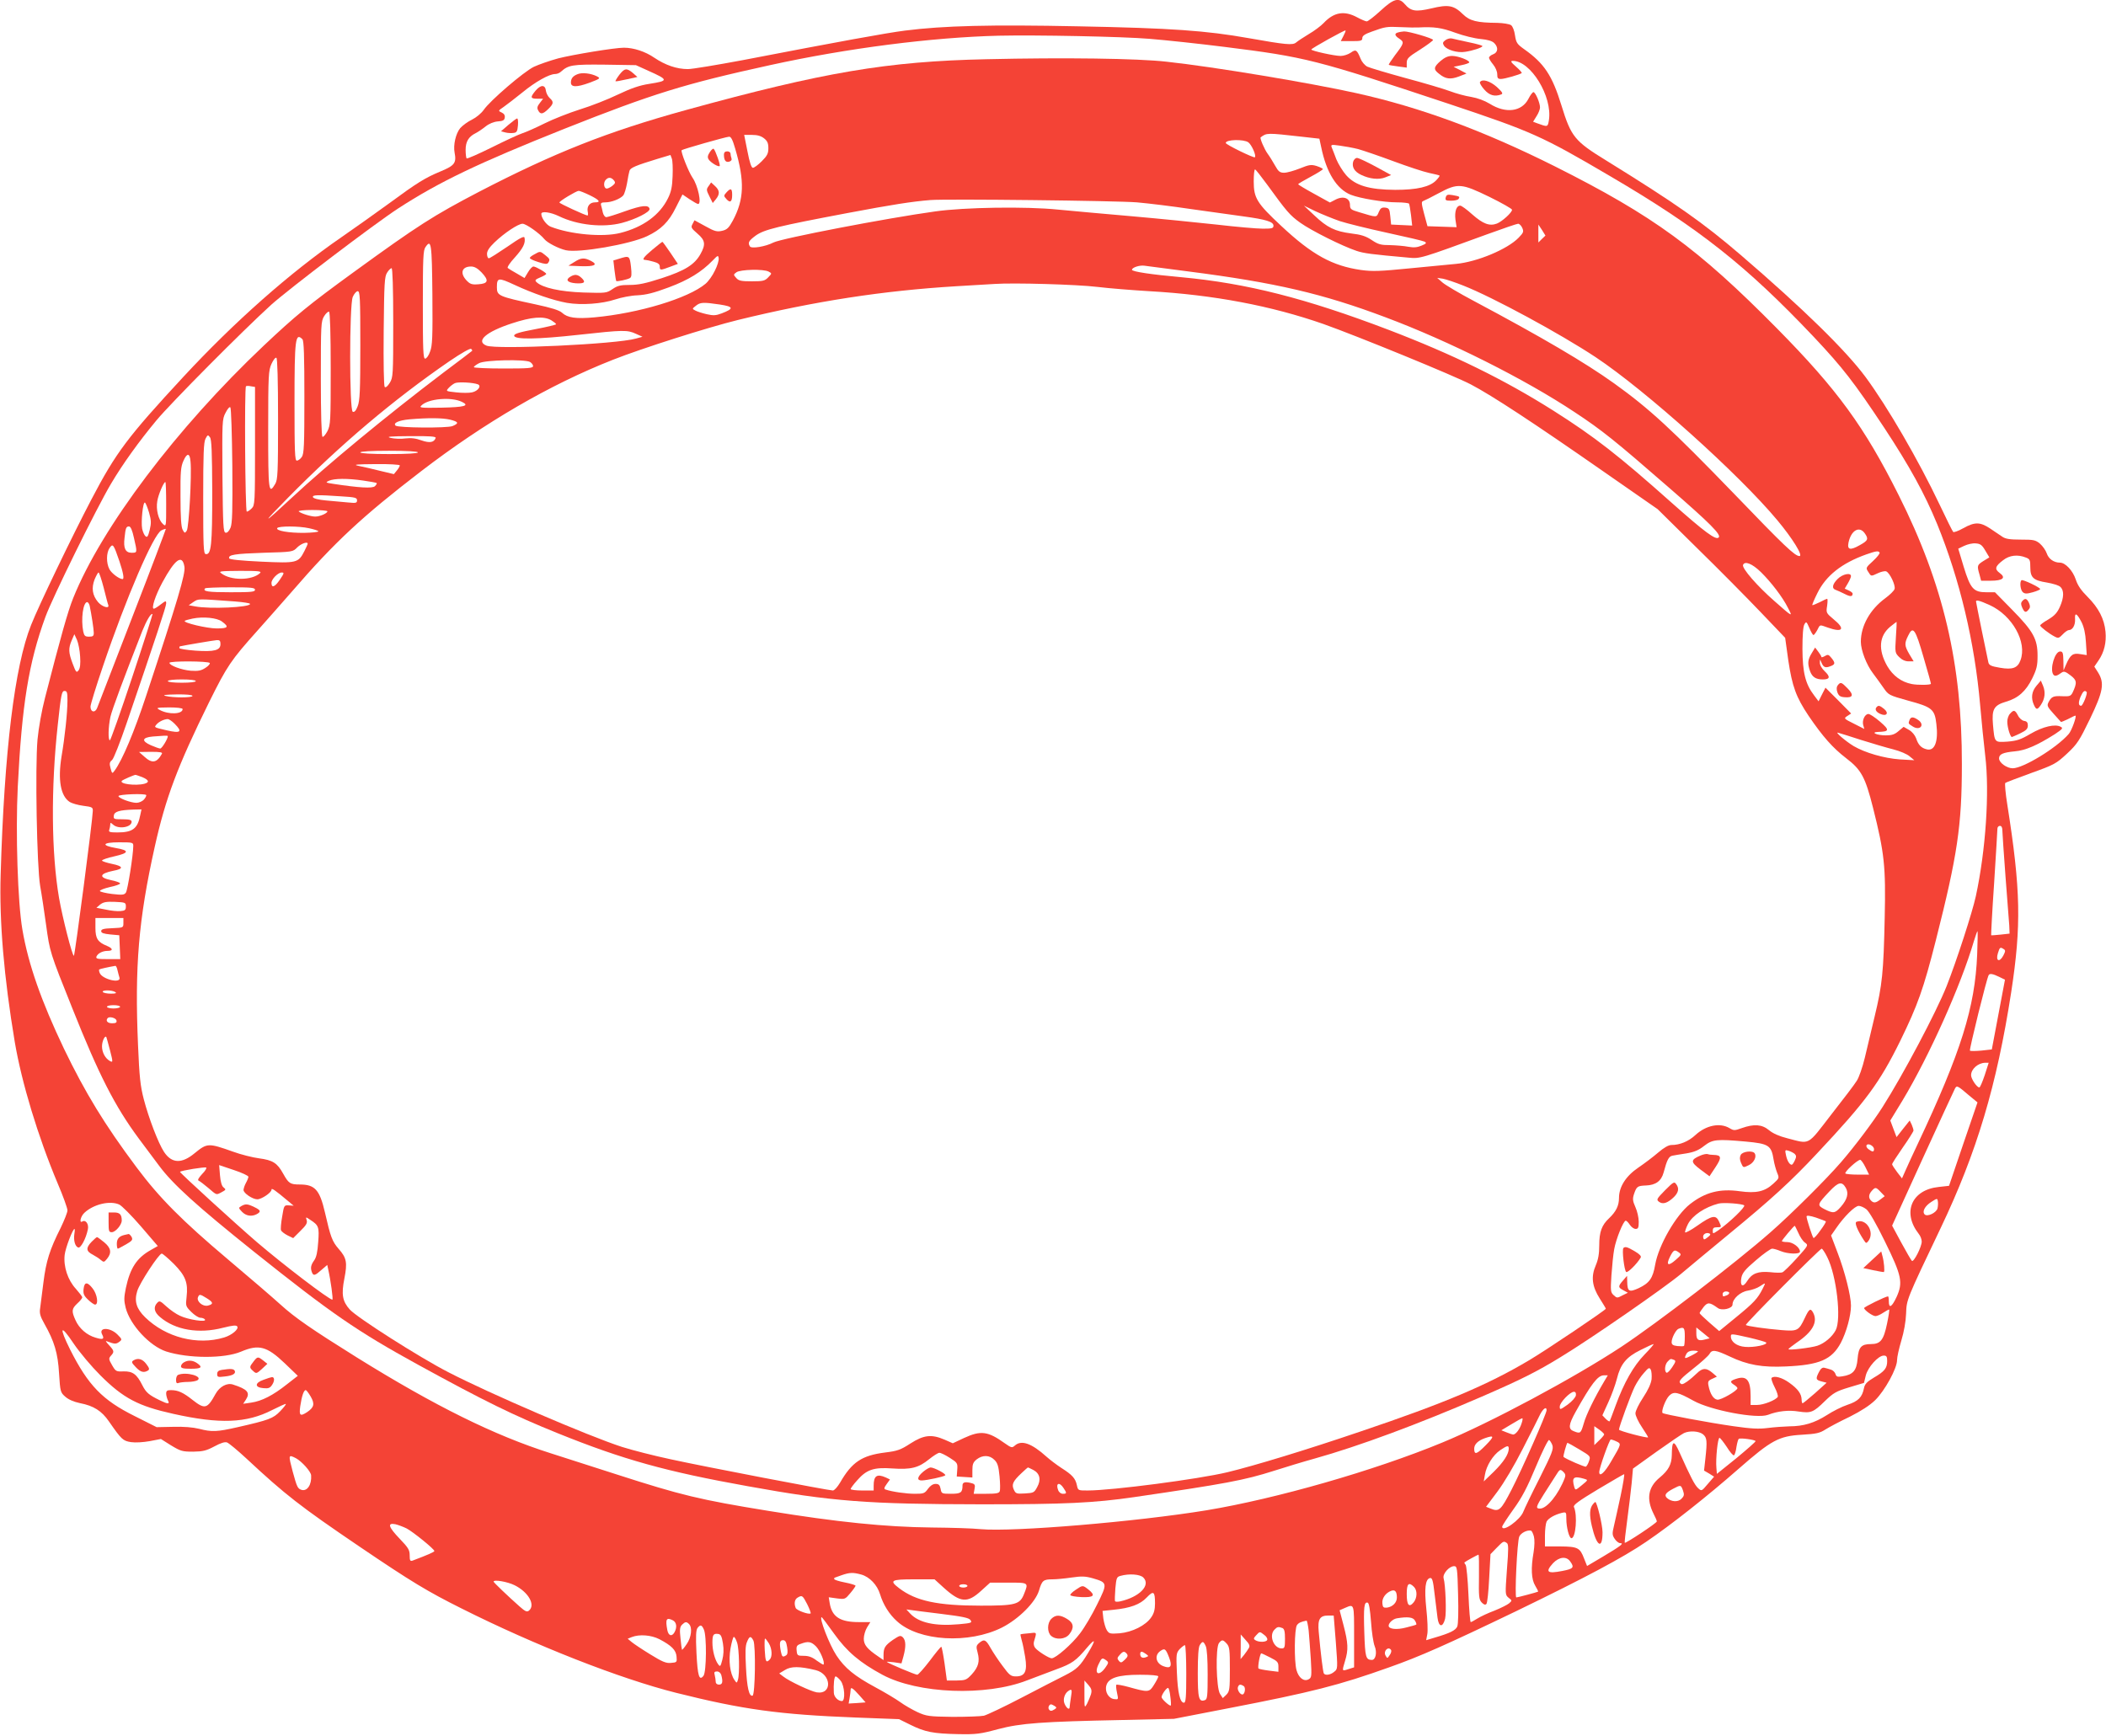 <?xml version="1.0" standalone="no"?>
<!DOCTYPE svg PUBLIC "-//W3C//DTD SVG 20010904//EN"
 "http://www.w3.org/TR/2001/REC-SVG-20010904/DTD/svg10.dtd">
<svg version="1.0" xmlns="http://www.w3.org/2000/svg"
 width="1280pt" height="1055pt" viewBox="0 0 1280 1055"
 preserveAspectRatio="xMidYMid meet">
<g transform="translate(0,1055) scale(0.1,-0.1)"
fill="#f44336" stroke="none">
<path d="M8391 10485 c-39 -36 -77 -65 -84 -65 -7 0 -33 11 -59 25 -78 42
-141 31 -203 -35 -16 -17 -57 -48 -90 -67 -33 -20 -68 -43 -77 -51 -21 -18
-62 -14 -288 26 -259 46 -469 61 -1035 72 -533 11 -820 4 -1055 -26 -111 -14
-402 -67 -988 -180 -156 -29 -304 -54 -331 -54 -68 0 -137 24 -204 69 -55 38
-126 61 -185 61 -56 0 -310 -42 -400 -65 -51 -14 -117 -37 -147 -51 -62 -30
-268 -207 -305 -262 -15 -21 -45 -46 -71 -59 -25 -12 -57 -35 -72 -52 -27 -33
-43 -102 -34 -149 12 -62 0 -78 -81 -112 -99 -41 -144 -69 -321 -199 -80 -58
-209 -150 -286 -203 -315 -217 -651 -515 -959 -847 -340 -367 -411 -461 -560
-746 -115 -219 -321 -647 -367 -764 -100 -250 -163 -767 -185 -1516 -9 -286
20 -625 86 -1020 42 -247 141 -574 260 -857 33 -77 60 -152 60 -165 0 -13 -19
-60 -41 -106 -67 -133 -89 -203 -105 -332 -8 -66 -17 -137 -20 -157 -5 -30 0
-49 26 -95 60 -106 82 -178 89 -302 7 -110 8 -115 38 -141 19 -17 51 -31 89
-39 83 -16 132 -47 176 -111 77 -111 85 -118 134 -126 27 -4 75 -1 114 6 l68
13 62 -39 c58 -35 68 -38 134 -38 60 1 80 6 129 32 39 21 64 29 77 24 11 -4
64 -48 118 -98 236 -220 326 -290 684 -533 320 -217 417 -275 623 -378 448
-225 963 -427 1305 -513 407 -102 628 -132 1090 -150 l264 -10 71 -35 c87 -43
137 -53 290 -56 107 -2 133 1 240 30 140 37 268 46 760 56 l310 7 335 65 c502
97 668 139 973 248 187 66 347 137 773 342 421 204 650 326 789 421 156 106
373 278 560 442 202 177 247 201 388 209 86 5 108 10 142 32 22 14 88 49 147
77 71 36 122 69 155 101 59 58 133 193 133 243 0 19 12 72 26 119 16 53 27
114 29 164 3 86 1 82 210 520 220 461 341 867 429 1435 62 405 58 621 -24
1140 -11 68 -16 127 -12 131 4 3 74 30 157 60 142 51 152 57 218 118 62 58 75
78 139 210 81 168 90 218 50 283 l-23 36 26 38 c34 50 48 108 42 174 -7 77
-42 145 -108 211 -40 40 -61 70 -73 107 -18 54 -63 102 -96 102 -37 0 -69 23
-80 56 -6 18 -25 45 -41 59 -28 23 -39 25 -117 25 -66 0 -93 4 -113 18 -14 9
-48 32 -74 50 -61 40 -93 40 -163 1 -30 -17 -58 -27 -61 -22 -4 4 -41 78 -81
163 -130 274 -319 599 -452 779 -121 163 -381 417 -758 741 -231 198 -392 311
-817 574 -194 119 -214 145 -273 336 -56 182 -105 255 -225 340 -45 32 -50 40
-57 85 -4 29 -14 55 -24 62 -10 7 -47 13 -83 14 -125 1 -168 12 -209 52 -56
55 -89 61 -192 36 -96 -22 -124 -18 -162 26 -36 42 -67 34 -147 -40z m229
-102 c95 5 141 -1 225 -32 49 -18 118 -35 154 -38 43 -4 70 -12 83 -25 26 -26
23 -57 -7 -68 -14 -5 -25 -15 -25 -21 0 -6 11 -24 25 -41 14 -17 25 -42 25
-59 0 -24 4 -29 23 -29 21 0 116 27 126 36 2 2 -13 20 -35 39 -30 26 -35 34
-21 35 110 2 244 -217 221 -361 -7 -42 -7 -42 -72 -18 l-24 9 21 34 c12 18 21
42 21 53 0 28 -28 93 -40 93 -5 0 -19 -18 -30 -40 -40 -79 -138 -92 -235 -31
-33 20 -74 35 -114 42 -34 5 -92 21 -129 35 -37 14 -159 50 -271 80 -113 31
-217 62 -231 69 -15 8 -33 29 -40 47 -23 56 -29 60 -60 38 -16 -11 -43 -20
-62 -20 -38 0 -178 31 -178 39 0 7 204 120 208 116 2 -2 -4 -17 -13 -34 l-16
-31 66 0 c57 0 65 2 65 19 0 13 15 24 58 39 83 30 89 31 177 27 44 -2 91 -3
105 -2z m-1633 -69 c99 -8 304 -30 455 -49 495 -62 551 -76 1363 -346 506
-169 565 -195 980 -439 541 -317 828 -544 1239 -978 177 -188 245 -276 428
-552 154 -234 245 -399 322 -586 137 -336 228 -718 261 -1099 8 -93 22 -233
31 -309 27 -221 3 -575 -57 -853 -21 -98 -118 -396 -178 -548 -64 -160 -263
-536 -389 -734 -57 -90 -169 -239 -253 -336 -89 -103 -304 -317 -430 -427
-212 -186 -687 -550 -904 -694 -288 -190 -800 -464 -1090 -583 -414 -171
-1009 -341 -1430 -411 -427 -70 -1177 -133 -1375 -115 -47 5 -179 9 -295 10
-284 3 -577 33 -994 101 -419 68 -530 95 -921 221 -146 47 -326 105 -402 129
-344 109 -705 288 -1178 582 -277 173 -377 242 -465 322 -44 40 -189 165 -321
276 -277 234 -414 371 -553 557 -196 262 -313 455 -442 722 -137 287 -217 513
-253 725 -28 162 -42 584 -28 868 25 497 66 753 168 1032 43 118 312 664 399
810 71 120 169 256 276 385 89 107 524 545 698 703 111 99 624 489 771 585
250 162 486 275 1010 484 539 214 730 273 1250 387 469 103 984 169 1390 179
228 5 750 -5 917 -19z m-3047 -194 c125 -56 125 -61 5 -80 -58 -9 -108 -26
-190 -65 -60 -29 -164 -70 -230 -90 -66 -21 -163 -59 -215 -85 -52 -26 -113
-53 -135 -60 -22 -7 -106 -46 -186 -86 -81 -40 -149 -70 -153 -67 -3 4 -6 27
-6 52 0 50 18 80 60 101 14 7 41 25 61 41 21 17 50 29 75 31 31 2 40 7 42 24
2 13 -5 24 -19 30 -22 10 -22 11 12 34 19 13 70 53 114 88 79 65 163 112 199
112 11 0 27 6 35 14 46 41 68 45 265 43 l191 -3 75 -34z m8126 -2916 l25 -42
-36 -22 c-38 -24 -40 -28 -24 -82 l10 -38 58 0 c74 0 95 18 55 47 -33 24 -28
41 21 78 38 30 88 36 138 16 24 -9 27 -15 27 -59 0 -63 18 -80 101 -93 35 -6
72 -17 81 -26 24 -21 23 -64 -2 -121 -16 -36 -32 -54 -70 -77 -28 -16 -50 -32
-50 -37 0 -8 54 -50 89 -68 21 -11 26 -9 48 14 13 14 30 26 37 26 23 0 40 30
38 67 -3 43 11 36 40 -20 14 -29 23 -67 26 -121 l5 -78 -40 6 c-44 8 -60 -4
-86 -64 l-15 -35 -1 58 c-1 49 -4 57 -20 57 -32 0 -63 -105 -42 -139 9 -14 22
-11 52 11 13 9 23 6 53 -17 40 -30 41 -45 13 -105 -11 -21 -18 -24 -62 -22
-55 3 -66 -2 -84 -36 -11 -21 -8 -28 30 -70 23 -26 43 -48 45 -50 1 -2 20 6
43 17 22 12 42 21 45 21 10 0 -23 -93 -41 -112 -74 -85 -276 -208 -340 -208
-36 0 -83 34 -83 60 0 26 24 36 96 43 63 5 135 36 241 103 48 32 54 38 38 46
-33 19 -107 2 -183 -42 -61 -36 -83 -43 -141 -48 -80 -5 -78 -7 -88 104 -8 94
6 117 80 139 73 21 120 63 159 142 27 56 32 77 32 137 0 101 -25 148 -154 279
l-105 107 -52 0 c-78 0 -97 21 -138 155 l-33 110 36 17 c21 10 52 17 70 15 28
-2 38 -9 58 -43z m27 -332 c138 -63 229 -226 187 -336 -17 -47 -49 -58 -124
-45 -54 9 -67 15 -71 33 -9 39 -75 364 -75 370 0 11 21 6 83 -22z m589 -528
c8 -7 -23 -84 -33 -84 -17 0 -18 19 -4 54 15 34 25 43 37 30z m-512 -841 c0
-16 9 -140 19 -278 11 -137 21 -272 23 -300 l2 -50 -54 -6 c-30 -3 -56 -5 -58
-4 -1 1 6 144 18 316 11 173 20 322 20 332 0 9 7 17 15 17 10 0 15 -10 15 -27z
m-153 -755 c-13 -321 -98 -593 -362 -1153 -26 -55 -58 -124 -71 -154 l-24 -54
-30 39 c-16 21 -30 43 -30 47 0 5 29 50 65 102 36 51 65 98 65 103 0 6 -5 22
-11 36 l-12 25 -40 -50 -40 -51 -19 50 -19 51 75 123 c162 270 354 698 433
967 10 33 20 61 22 61 2 0 1 -64 -2 -142z m161 33 c12 -7 11 -14 -2 -39 -23
-44 -48 -34 -33 14 11 36 14 39 35 25z m-27 -169 l35 -17 -40 -212 -40 -212
-63 -7 c-35 -3 -67 -4 -70 0 -5 5 102 440 114 459 7 11 25 8 64 -11z m-88
-597 c-14 -41 -28 -75 -33 -75 -15 0 -50 52 -50 74 0 38 42 75 86 76 l21 0
-24 -75z m-96 -123 l52 -43 -87 -254 -86 -253 -63 -7 c-164 -17 -223 -154
-122 -284 11 -13 19 -34 19 -48 0 -32 -49 -128 -60 -117 -5 5 -34 55 -65 112
l-55 102 186 408 c102 224 191 415 196 425 11 21 16 18 85 -41z m-577 -327 c0
-19 -10 -18 -34 0 -10 7 -15 18 -11 24 9 15 45 -5 45 -24z m-52 -110 l22 -45
-68 0 c-38 0 -72 3 -76 7 -8 8 72 82 90 83 5 0 20 -20 32 -45z m-119 -126 c18
-33 9 -69 -30 -114 -36 -41 -46 -42 -100 -15 -46 24 -45 28 30 108 55 58 76
63 100 21z m212 -25 l24 -25 -25 -19 c-29 -23 -42 -24 -58 -8 -17 17 -15 38 5
60 21 23 25 23 54 -8z m345 -99 c-7 -27 -62 -53 -78 -37 -17 17 1 51 40 76 36
23 37 23 40 4 2 -11 1 -30 -2 -43z m-11051 23 c15 -7 74 -66 131 -132 l103
-120 -42 -24 c-86 -48 -126 -110 -152 -231 -12 -59 -12 -77 -1 -121 27 -104
146 -232 246 -265 135 -43 353 -44 455 -1 108 46 157 33 266 -71 l79 -76 -68
-53 c-82 -65 -151 -101 -216 -110 l-48 -7 17 26 c27 42 9 63 -79 91 -36 12
-81 -12 -106 -57 -50 -91 -65 -95 -139 -37 -58 46 -89 60 -132 60 -23 0 -29
-4 -29 -21 0 -11 5 -29 10 -40 14 -25 1 -25 -48 -1 -68 33 -84 47 -107 92 -34
68 -59 85 -114 84 -45 -2 -48 0 -70 38 -21 36 -21 41 -7 57 22 24 20 30 -11
64 -23 25 -24 29 -8 22 41 -15 50 -16 69 -2 19 14 19 16 -11 46 -45 44 -116
44 -92 -1 15 -28 5 -33 -40 -19 -53 15 -100 56 -122 106 -25 55 -24 69 11 102
17 15 30 32 30 37 0 5 -18 28 -39 52 -49 53 -76 135 -68 206 5 43 49 158 60
158 2 0 2 -13 -1 -30 -6 -39 4 -76 23 -83 15 -6 47 52 59 110 7 32 -13 61 -34
48 -20 -12 -10 32 13 53 55 52 156 76 212 50z m10619 -29 c16 -13 60 -88 112
-195 103 -209 111 -250 71 -338 -29 -62 -47 -72 -47 -26 0 17 -2 30 -5 30 -14
0 -145 -64 -145 -71 0 -12 51 -49 69 -49 9 0 30 9 46 20 17 11 33 20 37 20 3
0 -3 -39 -13 -87 -21 -100 -40 -123 -98 -123 -59 0 -75 -19 -81 -91 -6 -70
-27 -95 -92 -105 -30 -5 -37 -3 -42 14 -4 12 -17 24 -29 27 -12 4 -30 9 -39
11 -11 3 -22 -5 -32 -25 -22 -42 -20 -49 15 -58 l31 -8 -70 -63 c-39 -34 -73
-62 -76 -62 -3 0 -6 10 -6 23 -1 35 -23 65 -75 102 -44 32 -92 45 -108 29 -3
-4 5 -29 19 -56 14 -27 22 -53 19 -59 -13 -20 -86 -49 -125 -49 l-40 0 0 54
c0 97 -24 126 -87 105 -38 -12 -41 -19 -13 -37 11 -7 20 -16 20 -20 -1 -16
-100 -73 -122 -70 -24 3 -44 35 -54 85 -5 25 -2 31 23 42 l28 13 -28 24 c-37
31 -59 30 -94 -4 -15 -15 -42 -38 -59 -50 -27 -18 -34 -20 -43 -8 -9 11 6 28
78 85 50 39 95 80 101 91 15 28 37 25 122 -15 109 -52 199 -68 343 -61 203 9
278 41 333 143 34 65 62 165 62 227 0 59 -38 209 -82 323 l-39 103 32 46 c48
70 113 134 136 134 11 0 32 -9 47 -21z m-247 -73 c3 -2 -12 -27 -33 -55 -20
-29 -39 -49 -42 -46 -7 7 -42 115 -42 131 0 7 20 5 57 -7 31 -11 58 -21 60
-23z m-167 -70 c10 -24 28 -51 40 -59 22 -16 22 -16 -50 -96 -40 -44 -79 -82
-87 -85 -7 -3 -40 -3 -73 1 -74 7 -112 -7 -141 -54 -26 -42 -45 -31 -35 21 6
29 23 50 89 106 45 39 89 70 98 70 9 0 33 -7 52 -15 44 -18 117 -20 117 -3 0
25 -43 58 -77 58 -18 0 -33 3 -33 6 0 6 71 91 78 93 1 1 11 -19 22 -43z m176
-148 c56 -111 87 -376 51 -444 -21 -40 -67 -79 -111 -94 -40 -13 -176 -29
-176 -21 0 3 23 21 50 40 97 65 130 125 100 182 -16 29 -24 24 -50 -31 -37
-79 -45 -83 -142 -75 -97 8 -210 24 -217 31 -6 6 450 464 461 464 4 0 20 -23
34 -52z m-10050 -40 c72 -73 88 -115 78 -202 -6 -54 -6 -56 29 -91 19 -19 44
-35 55 -35 12 0 24 -5 28 -11 11 -18 -102 -1 -152 23 -23 10 -60 36 -83 57
-38 35 -42 36 -56 21 -24 -26 -18 -56 18 -86 93 -79 235 -103 382 -65 60 15
81 17 87 8 11 -16 -33 -53 -80 -67 -162 -49 -354 0 -480 123 -53 52 -67 97
-48 159 14 48 132 228 149 228 6 0 38 -28 73 -62z m9658 -150 c-31 -62 -55
-87 -160 -173 l-105 -86 -60 52 c-32 28 -59 54 -59 57 0 4 11 20 24 37 25 31
37 30 87 -6 24 -18 89 -3 89 21 0 35 47 78 94 85 24 4 56 15 72 26 37 24 37
25 18 -13z m-204 -27 c0 -5 -7 -12 -16 -15 -22 -9 -24 -8 -24 9 0 8 9 15 20
15 11 0 20 -4 20 -9z m-9254 -32 c41 -25 43 -36 8 -45 -31 -8 -70 25 -61 50 8
21 13 20 53 -5z m-646 -469 c140 -140 231 -187 443 -234 282 -63 445 -57 601
23 44 22 81 39 83 37 3 -2 -13 -22 -34 -44 -42 -44 -69 -54 -258 -97 -128 -29
-157 -30 -235 -10 -37 9 -93 14 -157 12 l-101 -2 -133 67 c-196 97 -283 187
-393 405 -69 139 -59 157 21 37 38 -56 109 -140 163 -194z m9630 237 c0 -30
-2 -56 -5 -58 -2 -3 -20 -3 -40 -1 -27 3 -35 9 -35 24 0 25 26 75 42 81 33 13
38 7 38 -46z m123 -19 c-41 -11 -53 -3 -53 37 l0 36 41 -33 40 -33 -28 -7z
m269 11 c51 -12 97 -25 102 -29 14 -14 -75 -32 -128 -27 -50 4 -86 31 -86 63
0 18 1 18 112 -7z m-636 -102 c-68 -70 -125 -170 -177 -312 -18 -49 -34 -92
-36 -94 -2 -3 -13 4 -24 15 l-20 21 36 79 c20 43 43 107 52 142 22 90 57 133
144 176 39 20 75 36 79 36 4 0 -20 -28 -54 -63z m324 18 c0 -2 -18 -14 -40
-25 -42 -22 -46 -20 -30 11 7 12 21 19 40 19 17 0 30 -2 30 -5z m1150 -58 c0
-44 -16 -63 -81 -101 -42 -25 -55 -39 -60 -64 -11 -55 -34 -79 -100 -101 -34
-11 -91 -40 -126 -63 -74 -47 -141 -68 -228 -68 -33 -1 -91 -5 -130 -10 -55
-7 -100 -5 -211 11 -147 21 -421 72 -429 80 -10 10 18 83 40 105 28 28 52 23
147 -30 106 -59 386 -112 454 -86 59 23 126 30 186 20 74 -11 89 -6 160 64 51
49 67 59 147 83 l90 27 11 45 c13 51 76 121 109 121 17 0 21 -6 21 -33z
m-1296 7 c13 -5 11 -12 -11 -45 -14 -21 -29 -36 -34 -33 -15 9 -10 51 7 68 18
18 17 18 38 10z m-136 -118 c-4 -28 -21 -65 -52 -112 -25 -38 -46 -80 -46 -95
0 -14 18 -53 40 -85 21 -32 38 -59 37 -61 -6 -6 -177 39 -177 47 0 17 73 216
96 262 13 26 38 64 56 83 27 32 33 34 41 20 5 -10 7 -36 5 -59z m-288 -13
c-60 -101 -110 -204 -124 -255 -18 -61 -20 -64 -60 -48 -36 13 -33 40 11 119
94 168 134 221 171 221 l24 0 -22 -37z m-7861 -93 c25 -44 20 -65 -23 -94 -42
-27 -49 -21 -41 37 9 60 21 97 33 97 5 0 18 -18 31 -40z m7689 8 c-2 -12 -23
-36 -50 -56 -46 -32 -48 -33 -48 -12 0 25 63 90 86 90 10 0 14 -8 12 -22z
m-178 -90 c0 -21 -150 -361 -213 -483 -65 -126 -76 -136 -127 -115 l-28 11 69
92 c41 55 103 159 155 262 48 93 95 187 105 208 19 36 39 49 39 25z m-152 -80
c-12 -38 -36 -68 -52 -68 -6 1 -24 7 -41 14 l-30 12 60 36 c33 20 63 37 67 37
4 1 2 -14 -4 -31z m502 -67 c0 -4 -13 -20 -30 -36 l-30 -29 0 58 0 57 30 -21
c17 -12 30 -25 30 -29z m600 1 c25 -20 27 -40 15 -149 l-8 -72 31 -18 30 -19
-38 -44 c-38 -45 -38 -45 -59 -26 -21 19 -46 68 -112 215 -36 81 -47 78 -48
-14 -1 -56 -20 -92 -73 -136 -71 -58 -83 -130 -38 -220 11 -21 20 -42 20 -47
0 -10 -190 -135 -195 -130 -2 2 5 64 15 138 10 74 22 175 27 224 l8 89 145
104 c80 57 154 107 165 112 34 16 91 12 115 -7z m-1320 -67 c-55 -56 -70 -60
-70 -21 0 27 23 49 65 64 58 20 59 12 5 -43z m1465 -10 c19 -31 39 -54 44 -51
5 3 12 26 15 51 4 24 10 46 14 49 11 7 102 -6 102 -14 0 -5 -53 -51 -117 -104
l-118 -95 -3 37 c-5 53 8 182 19 182 4 0 24 -25 44 -55z m-1060 11 c8 -25 -1
-48 -77 -200 -48 -94 -92 -186 -99 -204 -18 -50 -129 -129 -129 -92 0 6 31 53
68 105 53 73 84 133 137 260 38 91 74 164 80 162 5 -2 14 -16 20 -31z m390 22
c30 -14 30 -15 -32 -120 -40 -70 -73 -99 -73 -66 0 25 62 198 70 198 5 0 21
-5 35 -12z m-225 -49 c67 -40 68 -41 58 -70 -5 -16 -14 -31 -19 -34 -6 -4
-119 45 -136 59 -4 3 19 86 24 86 2 0 35 -18 73 -41z m-430 5 c0 -33 -32 -82
-91 -140 l-61 -59 7 40 c9 56 49 120 93 150 43 29 52 31 52 9z m-7371 -58 c35
-19 91 -81 92 -104 4 -57 -24 -99 -59 -88 -23 8 -27 16 -53 111 -27 103 -27
105 20 81z m7711 -121 c-38 -99 -108 -185 -150 -185 -28 0 -25 11 23 87 24 38
56 88 71 111 26 42 28 43 46 27 14 -13 17 -22 10 -40z m340 -107 c-16 -73 -34
-156 -41 -185 -11 -45 -10 -55 5 -77 9 -14 24 -26 33 -26 26 0 6 -16 -103 -81
l-98 -58 -18 45 c-25 66 -38 73 -145 74 l-93 0 0 66 c0 36 5 74 10 85 12 21
49 42 93 53 26 6 27 5 27 -36 0 -52 17 -118 31 -118 26 0 38 139 15 190 -5 12
30 37 146 107 84 50 156 92 159 92 4 1 -6 -59 -21 -131z m-221 103 c24 -7 24
-7 -15 -39 -39 -32 -39 -32 -46 -10 -16 58 -4 68 61 49z m600 -71 c9 -26 7
-34 -10 -51 -21 -21 -62 -18 -88 6 -17 17 -8 31 37 55 48 25 48 25 61 -10z
m-7757 -231 c38 -20 168 -125 168 -137 0 -6 -42 -24 -132 -58 -15 -5 -18 0
-18 32 0 32 -8 46 -60 100 -69 72 -78 99 -27 89 17 -4 49 -16 69 -26z m6851
-49 c5 -20 4 -57 -2 -95 -17 -97 -14 -165 10 -204 11 -18 19 -34 17 -36 -5 -3
-123 -35 -132 -35 -11 0 5 342 18 370 10 22 47 41 71 36 5 -1 13 -17 18 -36z
m-165 -39 c11 -6 11 -36 1 -161 -11 -153 -11 -154 10 -172 22 -17 22 -17 3
-34 -11 -9 -51 -29 -88 -44 -38 -14 -85 -36 -104 -48 -19 -12 -38 -22 -41 -22
-4 0 -10 75 -14 168 -4 92 -12 173 -17 180 -6 7 -9 14 -7 15 11 9 81 47 85 47
3 0 4 -61 3 -135 -2 -118 0 -138 16 -155 13 -14 22 -17 29 -10 6 6 13 76 17
156 l8 147 37 38 c41 42 43 43 62 30z m386 -113 c26 -36 19 -44 -48 -57 -92
-18 -106 -7 -57 47 37 39 82 44 105 10z m-682 -200 c3 -102 1 -182 -5 -195
-10 -23 -44 -40 -136 -67 l-53 -16 7 37 c4 20 1 90 -6 154 -13 125 -6 181 23
187 13 2 18 -15 27 -95 7 -54 15 -120 18 -146 7 -58 32 -62 46 -7 9 35 3 206
-9 247 -7 26 34 73 64 73 18 0 20 -11 24 -172z m-3627 121 c50 -14 97 -63 114
-120 19 -63 56 -122 103 -164 134 -122 436 -139 638 -38 102 52 203 153 225
225 18 61 26 68 82 68 23 0 76 5 116 11 62 9 84 8 130 -5 89 -26 89 -30 25
-159 -30 -62 -77 -141 -104 -176 -47 -63 -147 -151 -172 -151 -16 0 -83 42
-100 63 -8 9 -11 25 -8 37 18 62 21 58 -31 52 -26 -2 -49 -5 -50 -6 -2 -2 2
-18 7 -37 6 -19 15 -65 21 -102 14 -86 -1 -117 -56 -117 -31 0 -40 7 -81 63
-26 34 -58 83 -73 109 -29 52 -39 57 -70 31 -18 -16 -19 -22 -9 -59 14 -52 5
-87 -36 -132 -32 -34 -38 -36 -92 -37 l-59 0 -14 103 c-8 56 -17 102 -20 102
-4 0 -35 -38 -70 -85 -36 -47 -70 -85 -76 -85 -12 0 -176 69 -185 78 -3 2 16
1 42 -2 l47 -7 12 43 c16 59 15 96 -3 115 -15 14 -20 12 -61 -15 -48 -34 -57
-48 -57 -93 l0 -30 -32 22 c-68 46 -88 71 -88 108 0 20 9 51 20 69 l20 32 -70
0 c-114 0 -163 32 -177 114 l-6 37 50 -7 c49 -6 50 -5 81 32 18 21 32 42 32
45 0 4 -29 13 -65 20 -36 7 -65 16 -65 21 0 4 1 8 3 8 1 0 20 7 42 15 49 17
69 18 120 4z m1714 -18 c47 -47 -24 -119 -141 -145 -15 -3 -28 -3 -31 1 -2 5
-1 39 2 78 6 63 8 70 31 76 53 15 119 10 139 -10z m-1213 -62 c102 -92 144
-95 228 -18 l54 49 111 0 c124 0 123 1 95 -69 -25 -64 -52 -71 -262 -71 -263
0 -395 28 -497 106 -62 47 -50 54 90 54 l125 0 56 -51z m-2608 15 c84 -42 128
-120 87 -154 -12 -10 -22 -6 -57 25 -70 62 -158 146 -158 151 0 14 84 0 128
-22z m2752 -4 c0 -5 -11 -10 -25 -10 -14 0 -25 5 -25 10 0 6 11 10 25 10 14 0
25 -4 25 -10z m2714 -6 c21 -21 20 -67 -2 -94 -28 -34 -42 -17 -42 51 0 63 12
75 44 43z m-104 -65 c0 -30 -25 -56 -60 -61 -21 -2 -26 2 -28 25 -4 31 19 64
53 77 24 9 35 -4 35 -41z m-1470 -35 c0 -37 -6 -61 -23 -85 -33 -49 -115 -90
-192 -97 -58 -4 -64 -3 -78 19 -8 13 -17 45 -21 71 l-5 46 67 7 c101 10 162
32 202 75 41 43 50 37 50 -36z m-2114 -5 c14 -28 23 -53 21 -56 -10 -9 -85 18
-91 33 -11 28 -6 53 12 63 27 16 30 14 58 -40z m3427 -108 c4 -61 14 -127 22
-147 16 -38 6 -84 -17 -84 -37 1 -41 16 -46 168 -5 155 -1 187 21 180 8 -3 14
-42 20 -117z m-103 -89 l0 -187 -35 -11 c-40 -13 -39 -14 -20 50 21 68 19 109
-9 216 l-24 92 32 14 c58 25 56 30 56 -174z m-2510 138 c130 -16 168 -24 178
-37 12 -17 7 -19 -70 -26 -144 -13 -244 9 -296 65 l-23 25 23 -3 c13 -2 97
-13 188 -24z m2399 -172 c12 -162 12 -163 -10 -180 -22 -19 -54 -24 -63 -10
-5 9 -19 119 -31 253 -7 77 6 99 59 99 l32 0 13 -162z m-3049 51 c78 -109 156
-175 293 -249 216 -116 629 -132 880 -34 51 19 132 50 180 68 93 34 117 51
184 131 52 61 55 49 7 -31 -49 -82 -69 -101 -144 -139 -36 -18 -153 -78 -260
-134 -107 -56 -211 -105 -230 -110 -19 -4 -105 -7 -190 -7 -145 2 -159 4 -214
29 -32 15 -79 42 -105 61 -25 18 -93 59 -151 90 -126 68 -185 116 -236 193
-43 65 -108 233 -90 233 2 0 36 -45 76 -101z m3530 80 c7 -11 10 -22 8 -24 -2
-2 -29 -10 -62 -18 -56 -15 -106 -10 -106 11 0 17 26 41 50 45 66 11 99 7 110
-14z m-4509 1 c21 -12 25 -41 9 -71 -16 -29 -37 -23 -44 12 -13 68 -6 80 35
59z m3863 -62 c3 -35 9 -113 13 -174 6 -105 5 -112 -14 -122 -28 -15 -60 9
-73 56 -15 54 -13 254 3 274 10 14 24 20 58 27 3 0 9 -27 13 -61z m-3766 40
c21 -21 14 -81 -14 -121 -14 -21 -27 -37 -29 -35 -1 2 -6 33 -9 69 -6 54 -4
69 9 83 20 19 27 20 43 4z m90 -33 c18 -39 16 -256 -2 -281 -26 -34 -36 -3
-43 139 -5 104 -3 140 7 152 17 21 25 19 38 -10z m3516 9 c12 -5 16 -21 16
-65 0 -52 -2 -59 -20 -59 -49 0 -79 79 -44 114 17 18 24 19 48 10z m-110 -42
c13 -9 21 -23 18 -30 -4 -14 -50 -16 -72 -2 -12 7 -12 12 4 29 23 25 22 25 50
3z m-3290 -52 c6 -37 4 -69 -4 -100 -11 -42 -13 -43 -26 -25 -19 26 -34 82
-34 131 0 47 6 56 35 52 16 -2 22 -14 29 -58z m-386 26 c74 -39 101 -66 104
-106 3 -34 2 -35 -34 -38 -30 -3 -53 7 -126 52 -49 30 -100 64 -113 75 l-24
20 25 10 c46 18 117 13 168 -13z m3582 -54 c-5 -9 -18 -28 -29 -42 l-21 -25 1
75 0 75 29 -33 c24 -25 28 -37 20 -50z m-3110 33 c13 -38 16 -191 5 -226 -7
-21 -7 -21 -21 -1 -27 39 -37 117 -24 192 7 39 16 70 20 70 5 0 14 -16 20 -35z
m99 13 c15 -30 11 -330 -5 -335 -21 -7 -34 49 -40 171 -5 91 -4 133 6 155 15
37 23 39 39 9z m94 -17 c20 -34 22 -82 5 -99 -22 -22 -26 -13 -30 58 -2 39 -1
70 2 70 3 0 13 -13 23 -29z m111 -23 c5 -29 3 -44 -6 -50 -21 -13 -25 -10 -32
23 -10 53 -7 69 13 69 14 0 20 -10 25 -42z m2672 21 c17 -19 19 -37 19 -155 0
-123 -2 -135 -21 -155 l-22 -21 -17 26 c-23 35 -28 283 -6 309 18 22 24 21 47
-4z m-2496 -17 c25 -26 56 -99 45 -110 -2 -2 -20 9 -41 24 -27 21 -49 29 -78
29 -39 0 -41 2 -44 31 -3 27 1 34 25 42 45 17 63 14 93 -16z m2368 3 c8 -16
12 -83 12 -174 0 -128 -2 -150 -16 -155 -38 -14 -44 10 -44 165 0 102 4 156
12 169 17 26 22 25 36 -5z m-118 -170 c0 -143 -3 -175 -14 -175 -24 0 -38 60
-43 183 -5 113 -4 119 17 143 13 13 27 24 32 24 4 0 8 -79 8 -175z m-104 99
c20 -53 9 -69 -35 -52 -46 17 -56 66 -19 92 27 19 33 15 54 -40z m1349 46 c3
-5 0 -19 -9 -31 -14 -21 -14 -21 -25 -2 -15 28 18 59 34 33z m-1606 -23 c8
-11 5 -19 -13 -36 -20 -19 -24 -20 -36 -6 -11 13 -10 19 5 35 21 24 29 25 44
7z m115 0 c18 -13 18 -14 2 -20 -22 -9 -36 -1 -36 19 0 18 11 18 34 1z m756
-22 c44 -22 50 -29 50 -56 l0 -31 -57 7 c-32 4 -61 10 -64 13 -6 8 9 92 17 92
3 0 27 -11 54 -25z m-997 -17 c16 -12 16 -15 -5 -45 -39 -55 -70 -39 -41 21
19 40 22 41 46 24z m-1765 -60 c96 -24 102 -150 6 -135 -36 6 -168 68 -203 96
l-25 19 35 21 c36 23 89 23 187 -1z m-574 -30 c11 -42 7 -58 -14 -58 -12 0
-20 7 -20 18 0 9 -3 27 -6 40 -5 17 -2 22 14 22 12 0 22 -9 26 -22z m2656 -8
c0 -6 -12 -29 -26 -51 -29 -47 -34 -47 -156 -13 -37 10 -70 16 -73 13 -3 -4
-1 -25 4 -48 9 -42 9 -42 -17 -39 -34 4 -58 44 -48 82 12 46 70 66 204 66 69
0 112 -4 112 -10z m-1931 -26 c25 -31 30 -124 8 -124 -23 0 -48 25 -49 50 -3
51 2 100 11 100 5 0 19 -12 30 -26z m1522 -82 c-5 -16 -16 -42 -24 -58 -16
-28 -16 -27 -16 56 l0 85 24 -27 c19 -22 22 -33 16 -56z m928 49 c14 -9 7 -51
-8 -51 -15 0 -33 30 -27 45 6 17 15 19 35 6z m-2336 -56 l38 -43 -52 -4 -51
-3 6 35 c3 19 6 41 6 48 0 20 13 12 53 -33z m1890 -7 c4 -28 5 -53 3 -55 -6
-6 -56 39 -56 51 0 15 29 56 39 56 5 0 11 -23 14 -52z m-604 -5 c-4 -27 -8
-54 -8 -61 -1 -19 -21 -4 -32 25 -9 25 2 60 25 75 21 14 23 8 15 -39z m-99
-53 c13 -9 13 -11 0 -20 -19 -12 -27 -12 -35 0 -7 11 2 30 13 30 4 0 14 -5 22
-10z"/>
<path d="M8498 10353 c-25 -6 -22 -20 8 -39 30 -20 28 -27 -27 -99 -23 -31
-40 -57 -38 -59 2 -2 28 -6 57 -10 l52 -7 0 29 c0 26 10 36 80 80 44 28 80 55
80 59 0 10 -148 53 -176 52 -10 -1 -27 -3 -36 -6z"/>
<path d="M8785 10306 c-16 -12 -18 -18 -9 -33 16 -26 82 -46 129 -38 47 7 105
26 105 35 0 3 -37 14 -82 23 -46 10 -92 20 -103 23 -11 3 -29 -2 -40 -10z"/>
<path d="M8755 10179 c-42 -37 -44 -51 -8 -78 39 -32 69 -35 120 -16 l46 18
-39 21 -39 20 48 10 c26 5 47 13 47 17 0 13 -68 39 -104 39 -25 0 -45 -9 -71
-31z"/>
<path d="M8995 10051 c-3 -6 9 -26 26 -45 31 -36 64 -45 103 -30 13 5 7 14
-26 45 -42 37 -89 51 -103 30z"/>
<path d="M5995 10190 c-602 -13 -988 -78 -1830 -310 -474 -131 -795 -258
-1254 -496 -277 -145 -366 -201 -761 -488 -274 -199 -354 -265 -547 -447 -529
-500 -985 -1104 -1158 -1534 -33 -82 -75 -232 -171 -605 -21 -81 -39 -183 -46
-255 -15 -170 -4 -772 16 -890 9 -49 25 -156 36 -236 23 -166 22 -165 160
-509 161 -404 258 -594 403 -790 39 -52 95 -127 124 -166 84 -113 230 -245
576 -522 472 -377 626 -483 997 -687 403 -221 580 -308 850 -417 399 -161 659
-233 1155 -322 513 -93 726 -109 1420 -110 507 0 683 8 930 44 553 81 667 102
849 160 66 21 177 55 246 74 268 75 632 210 1015 376 237 103 336 152 482 242
186 113 630 421 728 503 50 42 182 152 295 245 252 207 376 320 532 487 298
317 382 431 508 687 105 215 141 315 216 611 131 517 158 696 158 1070 1 609
-112 1093 -384 1635 -209 417 -373 642 -739 1013 -483 489 -750 684 -1351 986
-434 217 -815 358 -1207 445 -279 62 -866 160 -1153 191 -176 20 -621 26
-1095 15z m1917 -471 l107 -12 11 -51 c32 -156 95 -256 180 -290 56 -22 200
-46 281 -46 37 0 70 -4 73 -8 2 -4 8 -36 12 -70 l7 -63 -64 3 -64 3 -5 50 c-4
45 -8 50 -31 53 -21 2 -29 -3 -39 -27 -14 -34 -10 -34 -119 -1 -51 15 -56 19
-56 46 -1 41 -42 55 -89 30 l-33 -17 -96 53 c-53 29 -96 55 -97 58 0 3 34 23
75 45 41 22 75 43 75 47 0 4 -17 12 -38 19 -33 10 -45 8 -102 -15 -35 -14 -78
-26 -95 -26 -26 0 -35 7 -55 43 -13 23 -33 56 -45 72 -20 27 -49 95 -43 100
37 28 37 28 250 4z m-3268 -10 c20 -16 26 -29 26 -60 0 -32 -7 -46 -40 -79
-22 -22 -46 -40 -54 -40 -9 0 -20 32 -33 100 l-20 100 47 0 c33 0 55 -6 74
-21z m-176 -61 c59 -199 55 -310 -14 -439 -24 -44 -35 -55 -65 -62 -31 -7 -45
-4 -102 28 l-66 36 -12 -23 c-11 -20 -8 -25 30 -58 48 -41 51 -66 18 -125 -36
-64 -94 -100 -235 -146 -99 -32 -142 -41 -195 -41 -55 0 -73 -4 -104 -25 -37
-25 -40 -25 -178 -21 -142 5 -248 29 -284 63 -12 11 -8 16 23 29 20 8 36 18
36 21 0 8 -63 45 -78 45 -7 0 -22 -16 -33 -35 l-21 -35 -46 27 c-26 14 -51 30
-56 34 -5 4 14 33 43 64 50 56 66 87 59 120 -2 12 -26 0 -105 -55 -56 -38
-106 -70 -112 -70 -6 0 -11 12 -11 27 0 18 14 39 45 69 60 58 145 114 171 114
21 0 104 -58 133 -94 18 -22 86 -57 130 -67 78 -18 389 36 493 85 85 40 133
87 176 175 l40 79 43 -29 c24 -16 47 -29 52 -29 23 0 -1 113 -34 160 -24 35
-73 159 -66 167 8 7 265 80 288 82 12 1 22 -19 37 -71z m3119 37 c20 -14 50
-81 40 -91 -6 -6 -177 77 -177 87 0 21 108 24 137 4z m667 -41 c32 -9 129 -42
215 -74 86 -32 183 -64 216 -71 33 -7 62 -14 64 -16 3 -2 -6 -14 -19 -28 -38
-41 -118 -59 -250 -59 -158 1 -242 26 -298 89 -21 24 -48 68 -60 97 -11 29
-23 61 -28 72 -6 17 -3 18 47 11 30 -4 81 -13 113 -21z m-4166 -164 c-2 -65
-9 -97 -28 -135 -50 -102 -151 -176 -290 -211 -106 -27 -303 -9 -423 38 -26
10 -57 53 -57 78 0 18 55 11 107 -14 113 -55 268 -71 383 -41 83 22 171 66
168 85 -5 26 -45 23 -149 -14 -55 -20 -107 -36 -114 -36 -8 0 -17 12 -21 28
-3 15 -8 35 -11 45 -3 13 2 17 27 17 36 0 90 21 108 42 7 8 17 42 23 74 5 33
12 67 15 76 5 18 38 32 169 72 l80 24 8 -21 c5 -12 7 -60 5 -107z m3612 -50
c122 -168 139 -188 203 -234 67 -48 255 -142 342 -171 45 -15 91 -21 315 -41
72 -7 71 -7 479 142 96 35 181 64 188 64 7 0 19 -11 25 -25 10 -23 8 -29 -22
-60 -68 -70 -252 -147 -380 -159 -36 -3 -162 -16 -280 -27 -184 -18 -227 -20
-299 -10 -173 25 -296 92 -483 267 -149 139 -168 170 -168 271 0 40 3 73 8 73
4 0 36 -41 72 -90z m-3969 24 c11 -14 9 -19 -11 -35 -14 -10 -29 -17 -35 -15
-15 4 -18 35 -5 51 16 19 34 19 51 -1z m5322 -101 c75 -37 137 -72 137 -78 0
-17 -61 -72 -92 -84 -45 -17 -84 -2 -149 55 -33 30 -66 54 -74 54 -23 0 -35
-35 -29 -85 l7 -46 -88 3 -89 3 -20 74 c-17 64 -18 75 -6 79 8 3 51 24 95 48
116 62 137 60 308 -23z m-5468 10 c59 -29 69 -43 31 -43 -31 0 -50 -24 -44
-55 3 -14 2 -25 -1 -25 -12 0 -171 73 -171 79 0 9 102 70 117 71 7 0 37 -12
68 -27z m3325 -43 c69 -6 217 -24 330 -41 113 -16 255 -36 315 -44 141 -19
185 -33 185 -57 0 -16 -9 -18 -65 -18 -35 0 -162 11 -282 25 -120 13 -348 36
-508 50 -159 14 -364 32 -455 41 -196 20 -568 14 -745 -11 -297 -41 -935 -164
-984 -189 -48 -25 -133 -39 -143 -24 -14 23 -8 34 35 66 52 37 130 56 558 137
271 51 391 70 504 79 97 8 1131 -4 1255 -14z m1233 -114 c43 -14 173 -46 288
-71 116 -25 218 -49 228 -54 13 -8 10 -12 -19 -24 -26 -11 -47 -13 -80 -7 -25
5 -75 9 -111 10 -56 0 -72 4 -112 31 -36 24 -65 33 -125 40 -98 13 -145 35
-224 110 l-63 59 70 -34 c39 -18 105 -45 148 -60z m1228 -109 l-21 -21 0 54 0
55 22 -33 21 -34 -22 -21z m-6743 -338 c2 -260 0 -310 -14 -346 -8 -24 -22
-43 -30 -43 -12 0 -14 52 -14 328 0 283 2 331 16 350 35 51 39 25 42 -289z
m1717 146 c-14 -30 -40 -66 -57 -80 -105 -88 -404 -179 -675 -204 -112 -10
-164 -3 -197 28 -16 15 -64 30 -162 51 -224 48 -234 52 -234 104 0 59 9 60
106 15 116 -54 237 -95 320 -110 88 -15 213 -6 294 21 36 12 97 24 135 25 53
3 98 14 189 48 121 45 200 94 267 163 32 33 34 34 37 14 2 -12 -8 -46 -23 -75z
m2878 -5 c530 -68 817 -135 1199 -279 387 -145 847 -376 1148 -576 167 -110
244 -172 576 -461 250 -217 317 -285 300 -301 -17 -18 -83 31 -287 212 -321
286 -467 400 -718 559 -299 189 -609 341 -1001 491 -504 192 -862 283 -1260
320 -181 16 -300 34 -300 45 0 14 46 29 75 25 17 -2 137 -18 268 -35z m-4296
-6 c46 -49 41 -68 -20 -72 -40 -3 -50 1 -72 24 -41 44 -28 84 28 84 21 0 40
-11 64 -36z m-537 -305 c0 -321 -1 -333 -21 -366 -13 -21 -25 -31 -31 -25 -5
5 -8 146 -6 338 3 296 5 333 21 357 9 15 22 27 27 27 6 0 10 -122 10 -331z
m2282 310 c20 -11 20 -11 -3 -35 -20 -21 -31 -24 -99 -24 -64 0 -80 3 -95 20
-18 20 -18 21 1 35 23 17 165 21 196 4z m4222 -85 c180 -71 588 -292 804 -435
304 -202 872 -712 1105 -992 91 -109 158 -217 134 -217 -28 0 -91 60 -395 376
-384 397 -516 519 -732 674 -176 126 -438 280 -853 501 -87 46 -173 97 -190
112 l-32 28 34 -5 c18 -3 75 -22 125 -42z m-2224 -8 c74 -9 216 -20 315 -26
391 -22 743 -89 1060 -200 203 -72 797 -315 895 -367 128 -67 381 -233 810
-532 l325 -226 238 -235 c132 -129 306 -305 388 -391 l149 -156 19 -137 c24
-159 47 -223 124 -338 86 -126 146 -194 228 -257 92 -70 116 -115 163 -301 69
-274 78 -356 71 -667 -7 -335 -15 -410 -61 -601 -19 -81 -46 -194 -60 -252
-14 -58 -36 -121 -49 -140 -12 -20 -82 -112 -155 -205 -149 -193 -126 -180
-267 -144 -48 12 -87 29 -111 49 -43 36 -91 39 -165 13 -45 -16 -49 -16 -76 0
-58 34 -142 17 -206 -42 -42 -39 -95 -61 -147 -61 -17 0 -45 -16 -80 -46 -29
-25 -83 -66 -120 -91 -77 -52 -118 -118 -118 -185 0 -47 -18 -83 -60 -123 -45
-42 -60 -83 -60 -165 0 -51 -6 -86 -21 -121 -30 -69 -23 -128 24 -202 20 -32
37 -59 37 -62 0 -8 -367 -255 -469 -315 -251 -149 -514 -260 -1021 -431 -332
-113 -648 -209 -810 -248 -175 -42 -701 -111 -850 -111 -58 0 -58 0 -65 33 -9
41 -28 62 -94 104 -29 19 -70 50 -90 68 -91 82 -153 104 -193 68 -17 -15 -21
-14 -61 14 -103 74 -146 79 -248 32 l-68 -32 -50 22 c-79 34 -126 29 -207 -23
-60 -39 -80 -46 -154 -55 -142 -18 -202 -58 -274 -183 -16 -27 -35 -48 -44
-48 -25 0 -782 145 -987 190 -99 21 -232 55 -295 75 -204 66 -804 324 -1055
454 -172 88 -555 332 -599 381 -45 50 -52 92 -33 188 19 97 14 126 -35 181
-39 45 -49 72 -83 221 -32 138 -61 170 -153 170 -59 0 -68 7 -101 66 -36 65
-63 82 -146 93 -39 5 -111 23 -160 41 -149 53 -156 52 -231 -9 -79 -66 -140
-64 -187 7 -35 53 -94 208 -123 320 -21 80 -27 137 -35 327 -21 481 3 766 102
1210 66 296 138 487 329 875 111 224 134 257 295 437 44 49 138 156 210 238
260 301 428 457 785 731 386 296 781 526 1165 677 177 70 577 197 760 242 470
115 882 178 1325 205 102 6 208 12 235 14 117 8 501 -3 625 -18z m-4480 -356
c0 -277 -3 -336 -16 -369 -10 -27 -20 -38 -30 -34 -21 8 -21 648 0 698 8 19
22 35 30 35 14 0 16 -38 16 -330z m2185 249 c85 -13 87 -25 11 -54 -34 -13
-51 -14 -90 -5 -27 6 -58 16 -69 22 -21 11 -21 11 2 29 27 22 44 23 146 8z
m-2365 -390 c0 -322 -1 -342 -20 -380 -12 -22 -25 -37 -30 -34 -6 4 -10 142
-10 353 0 330 1 349 20 380 11 18 25 30 30 27 6 -4 10 -134 10 -346z m1341
294 c16 -10 29 -20 29 -24 0 -3 -57 -17 -127 -30 -96 -18 -128 -28 -128 -39 0
-25 140 -23 393 5 272 30 295 30 347 6 l40 -18 -40 -11 c-117 -34 -845 -68
-908 -43 -68 27 -3 84 153 135 121 40 195 46 241 19z m-1513 -115 c9 -9 12
-101 12 -353 0 -292 -2 -344 -16 -363 -8 -12 -22 -22 -30 -22 -12 0 -14 52
-14 356 0 382 5 425 48 382z m1031 -71 c-2 -2 -80 -62 -174 -132 -353 -268
-705 -559 -921 -760 -181 -169 -190 -169 -24 -1 319 324 642 597 981 830 75
51 128 81 133 75 5 -5 8 -10 5 -12z m-1179 -414 c0 -327 -2 -368 -17 -394 -40
-68 -43 -48 -43 329 0 333 2 360 20 400 11 24 24 41 30 37 6 -4 10 -135 10
-372z m1531 347 c10 -6 19 -17 19 -25 0 -13 -29 -15 -180 -15 -99 0 -180 4
-180 8 0 5 15 16 33 25 38 19 275 24 308 7z m-317 -136 c24 -9 2 -41 -35 -49
-17 -4 -60 -4 -96 0 -64 7 -64 7 -46 27 10 11 27 24 38 29 20 9 110 4 139 -7z
m-1354 -375 c0 -346 -1 -360 -20 -379 -11 -11 -24 -20 -30 -20 -10 0 -15 752
-5 762 3 3 17 3 30 0 l25 -4 0 -359z m1258 268 c48 -23 16 -32 -124 -35 -127
-2 -138 -1 -123 13 41 42 182 54 247 22z m-1396 -387 c2 -277 0 -351 -11 -378
-9 -21 -20 -32 -30 -30 -14 3 -16 40 -19 346 -2 330 -2 344 19 383 12 24 24
38 29 33 5 -5 10 -164 12 -354z m1324 279 c52 -13 55 -22 14 -39 -32 -13 -332
-11 -346 3 -16 16 20 32 84 38 116 10 202 9 248 -2z m-1446 -438 c0 -325 -6
-385 -40 -379 -13 3 -15 45 -15 339 0 270 3 341 14 362 13 25 15 25 27 9 10
-13 13 -88 14 -331z m1358 327 c-10 -28 -37 -32 -86 -15 -35 13 -64 16 -98 12
-27 -4 -67 -2 -89 3 -31 8 -6 10 118 11 118 1 158 -2 155 -11z m-108 -88 c0
-6 -65 -10 -175 -10 -110 0 -175 4 -175 10 0 6 65 10 175 10 110 0 175 -4 175
-10z m-1382 -56 c8 -82 -10 -403 -23 -420 -11 -16 -13 -16 -25 6 -9 17 -13 78
-13 201 -1 152 2 183 18 218 22 50 39 48 43 -5z m1272 -23 c0 -5 -8 -19 -18
-31 l-18 -22 -84 20 c-47 12 -105 25 -130 30 -37 8 -18 10 103 11 81 1 147 -3
147 -8z m-223 -92 c43 -6 80 -13 82 -15 3 -3 -2 -11 -10 -19 -14 -15 -96 -10
-254 14 -47 7 -48 9 -25 19 33 14 110 15 207 1z m-1197 -146 c0 -136 0 -136
-20 -118 -27 25 -43 88 -34 139 6 39 39 116 49 116 3 0 5 -61 5 -137z m1063
50 c85 -5 97 -8 97 -24 0 -17 -6 -18 -57 -13 -32 3 -91 8 -132 12 -45 4 -76
12 -79 20 -4 14 25 15 171 5z m-1167 -99 c13 -46 14 -63 4 -105 -10 -40 -15
-48 -26 -38 -7 6 -16 26 -20 45 -8 44 5 166 17 159 5 -3 16 -31 25 -61z m1084
8 c0 -12 -46 -32 -74 -32 -27 0 -87 19 -100 31 -6 5 30 9 82 9 51 0 92 -4 92
-8z m-1176 -161 c21 -91 21 -91 -14 -91 -38 0 -51 28 -43 91 6 60 10 69 27 69
10 0 20 -23 30 -69z m1065 58 c28 -6 53 -14 56 -18 2 -5 -36 -9 -86 -10 -94
-1 -174 13 -164 29 8 13 132 13 194 -1z m-1073 -535 c-113 -291 -209 -541
-215 -556 -12 -33 -41 -28 -41 7 0 12 34 123 76 246 140 414 308 804 355 825
13 7 25 10 27 9 1 -1 -89 -240 -202 -531z m10528 504 c24 -34 20 -44 -31 -72
-58 -33 -77 -28 -68 16 16 75 66 103 99 56z m-9464 -63 c0 -3 -9 -24 -20 -45
-37 -72 -45 -74 -262 -64 -126 6 -193 13 -195 20 -7 22 33 28 209 34 177 5
178 5 205 33 24 23 63 37 63 22z m-1144 -107 c23 -69 30 -108 19 -108 -20 0
-67 35 -80 60 -20 38 -19 100 1 129 20 29 24 24 60 -81z m10698 53 c3 -5 -15
-28 -40 -51 -44 -40 -45 -42 -29 -66 18 -29 16 -28 59 -8 19 9 41 14 50 11 22
-9 58 -85 51 -107 -3 -11 -29 -36 -56 -56 -93 -68 -149 -168 -149 -265 0 -51
34 -140 74 -192 17 -23 46 -62 63 -87 31 -45 33 -46 151 -79 145 -39 161 -52
171 -142 13 -106 -10 -166 -58 -154 -34 8 -52 27 -65 67 -7 19 -24 40 -43 51
l-33 19 -31 -26 c-23 -20 -41 -26 -77 -26 -54 0 -97 19 -47 21 69 2 71 11 12
62 -30 26 -62 47 -71 47 -21 0 -39 -37 -32 -66 l7 -25 -63 32 c-62 31 -63 32
-40 47 l23 15 -78 79 -78 78 -21 -41 -21 -42 -27 36 c-53 69 -70 138 -71 282
0 84 4 137 12 150 11 19 13 17 30 -22 10 -24 21 -43 25 -43 4 0 14 14 23 30
18 35 12 34 65 15 91 -32 107 -8 34 51 -44 37 -46 39 -39 81 3 24 4 43 0 43
-3 0 -24 -9 -46 -21 -23 -11 -42 -19 -44 -17 -2 2 12 35 31 73 52 106 148 182
297 235 60 21 74 23 81 11z m-10303 -86 c7 -42 -39 -199 -233 -785 -72 -218
-144 -390 -192 -455 -14 -19 -15 -18 -24 15 -8 29 -6 38 9 50 10 8 49 108 89
225 181 530 240 709 240 727 0 18 -3 17 -33 -6 -19 -15 -37 -26 -42 -26 -17 0
9 80 52 160 77 142 121 174 134 95z m9582 -33 c61 -60 132 -152 164 -217 30
-57 30 -58 -83 42 -103 90 -198 199 -190 219 10 26 56 8 109 -44z m-9123 -6
c-49 -45 -177 -46 -235 -1 -18 13 -6 14 115 15 114 0 132 -2 120 -14z m-950
-88 c13 -51 25 -99 28 -105 9 -26 -37 -12 -62 17 -35 42 -41 86 -21 138 10 23
20 42 24 42 4 0 18 -42 31 -92z m1070 47 c-30 -44 -50 -51 -50 -18 0 23 40 63
62 63 17 0 15 -5 -12 -45z m-150 -60 c0 -13 -23 -15 -149 -15 -136 0 -172 5
-154 24 3 3 73 6 155 6 125 0 148 -2 148 -15z m-122 -71 c50 -4 92 -10 92 -15
0 -21 -245 -32 -334 -15 l-39 7 29 20 c31 20 20 20 252 3z m-883 -26 c11 -53
25 -143 25 -165 0 -19 -5 -23 -29 -23 -24 0 -29 5 -35 31 -15 75 -1 179 24
179 5 0 12 -10 15 -22z m258 -436 c-70 -210 -131 -382 -135 -382 -12 0 -10 82
3 142 10 45 81 235 194 523 26 64 53 110 62 102 1 -2 -54 -175 -124 -385z
m546 340 c45 -33 38 -42 -32 -42 -59 0 -206 35 -194 46 2 3 24 9 48 14 63 13
148 5 178 -18z m10174 -96 c-6 -92 -5 -95 20 -120 17 -17 37 -26 57 -26 l31 0
-26 43 c-30 52 -31 65 -8 112 30 63 44 44 94 -130 26 -88 46 -161 45 -162 -5
-7 -80 -8 -116 -1 -63 12 -115 50 -150 110 -56 99 -49 182 18 238 20 16 38 30
39 30 1 0 0 -42 -4 -94z m-11036 -116 c3 -45 0 -71 -9 -84 -13 -17 -16 -14
-36 39 -26 68 -27 94 -6 143 l16 37 16 -35 c8 -19 17 -64 19 -100z m853 75 c0
-38 -37 -48 -152 -40 -54 4 -98 11 -98 16 0 5 1 9 3 10 25 6 208 37 225 38 17
1 22 -4 22 -24z m-65 -115 c3 -5 -9 -19 -27 -30 -26 -17 -44 -20 -89 -17 -57
5 -129 32 -129 48 0 12 237 11 245 -1z m-85 -110 c0 -6 -35 -10 -85 -10 -50 0
-85 4 -85 10 0 6 35 10 85 10 50 0 85 -4 85 -10z m-780 -117 c0 -75 -16 -224
-36 -341 -23 -142 -6 -241 50 -277 13 -8 50 -19 82 -23 54 -7 59 -9 58 -32 -1
-54 -109 -880 -115 -880 -10 0 -69 231 -90 351 -47 273 -50 668 -8 1052 20
186 24 207 41 207 15 0 18 -8 18 -57z m760 27 c0 -12 -120 -12 -165 0 -20 5 1
8 68 9 59 1 97 -3 97 -9z m-60 -80 c0 -32 -86 -35 -140 -5 -23 13 -19 14 58
15 46 0 82 -4 82 -10z m-49 -89 c50 -50 38 -60 -49 -40 -77 18 -76 17 -61 35
14 17 45 32 67 33 8 1 27 -12 43 -28z m10251 -99 c67 -21 155 -47 195 -57 40
-10 85 -29 100 -43 l28 -23 -89 5 c-95 7 -210 40 -280 81 -48 29 -118 89 -94
81 9 -2 72 -22 140 -44z m-10292 23 c0 -16 -36 -75 -46 -75 -6 0 -32 9 -57 20
-59 26 -54 47 11 53 26 2 57 4 70 5 12 1 22 0 22 -3z m-36 -107 c-31 -56 -60
-60 -106 -18 l-33 29 73 1 c56 0 71 -3 66 -12z m-119 -142 c40 -17 45 -31 13
-40 -54 -14 -156 -1 -137 18 7 7 72 35 82 36 4 0 23 -7 42 -14z m9 -137 c-9
-10 -30 -19 -45 -19 -33 0 -109 28 -109 41 0 11 164 17 169 6 1 -5 -5 -17 -15
-28z m-21 -91 c-16 -85 -46 -108 -140 -108 -46 0 -54 3 -49 16 3 9 6 23 6 31
0 14 2 14 18 0 32 -29 112 -16 112 18 0 11 -13 15 -56 15 -52 0 -55 1 -52 23
3 24 34 33 120 36 l48 1 -7 -32z m-43 -190 c0 -54 -34 -269 -45 -284 -10 -14
-22 -15 -84 -8 -39 5 -73 13 -74 18 -1 5 26 16 61 24 34 7 62 17 62 22 0 5
-25 14 -55 20 -77 16 -71 40 14 57 65 12 61 28 -9 42 -33 7 -60 16 -60 20 0 5
34 17 76 26 89 20 92 36 9 50 -93 16 -83 35 19 35 83 0 86 -1 86 -22z m-45
-368 c0 -21 -5 -26 -33 -28 -18 -2 -58 2 -89 9 l-57 11 23 20 c20 15 37 18 90
16 63 -3 66 -4 66 -28z m-15 -100 c0 -29 0 -29 -67 -32 -53 -2 -68 -6 -68 -18
0 -11 15 -16 55 -20 l55 -5 3 -72 3 -73 -75 0 c-64 0 -74 2 -70 15 8 20 37 35
68 35 35 0 33 15 -3 30 -57 23 -71 45 -71 110 l0 60 85 0 85 0 0 -30z m-36
-287 c4 -16 9 -36 12 -45 12 -39 -105 -11 -120 28 -4 9 -5 19 -3 21 3 3 56 15
98 22 4 1 10 -11 13 -26z m-14 -133 c11 -7 4 -10 -27 -10 -23 0 -45 5 -48 10
-8 13 55 13 75 0z m30 -90 c0 -5 -18 -10 -40 -10 -22 0 -40 5 -40 10 0 6 18
10 40 10 22 0 40 -4 40 -10z m-22 -83 c3 -13 -4 -17 -27 -17 -28 0 -41 16 -26
32 11 11 50 0 53 -15z m-40 -179 c19 -74 19 -77 1 -68 -29 16 -49 52 -49 90 0
30 17 67 26 57 1 -1 11 -37 22 -79z m9942 -557 c141 -13 156 -23 170 -111 4
-25 14 -60 21 -78 14 -33 13 -34 -23 -67 -52 -48 -104 -60 -204 -46 -121 17
-210 -6 -302 -78 -86 -67 -191 -250 -212 -368 -14 -83 -35 -112 -100 -143 -59
-27 -69 -21 -70 40 l-1 35 -24 -28 c-32 -36 -31 -43 2 -60 l27 -15 -33 -16
c-31 -17 -34 -17 -53 1 -19 17 -20 26 -14 120 4 57 11 129 17 160 11 62 56
173 70 173 5 0 16 -11 25 -25 9 -14 25 -25 35 -25 16 0 19 8 19 44 0 24 -9 64
-20 88 -17 38 -18 51 -9 79 16 47 21 51 72 53 60 2 94 27 108 78 21 78 31 98
53 103 11 2 50 9 85 14 48 8 75 19 109 46 51 39 74 42 252 26z m298 -75 c10
-10 11 -18 1 -39 -7 -15 -15 -27 -19 -27 -13 0 -28 24 -35 58 -7 32 -6 34 16
27 13 -4 30 -13 37 -19z m-9398 -139 c-1 -7 -7 -23 -15 -37 -8 -14 -14 -33
-15 -43 0 -20 55 -57 84 -57 26 0 86 41 86 58 0 13 18 1 105 -72 l30 -25 -29
2 c-29 2 -30 1 -41 -68 -7 -38 -10 -76 -7 -83 2 -7 20 -21 39 -31 l35 -17 44
44 c35 34 43 48 38 65 -7 21 -6 21 22 2 51 -33 55 -43 48 -135 -4 -60 -11 -93
-25 -112 -20 -28 -23 -46 -13 -72 9 -23 19 -20 58 15 l35 30 5 -23 c16 -70 32
-188 26 -188 -20 0 -299 213 -459 350 -130 112 -471 423 -467 427 7 8 151 31
159 26 5 -3 -6 -21 -25 -40 -22 -24 -29 -37 -20 -40 7 -3 33 -23 58 -44 51
-44 48 -43 77 -28 32 17 32 18 15 32 -10 7 -18 35 -21 73 l-5 62 89 -30 c49
-16 89 -35 89 -41z m9091 -174 c9 -9 -88 -103 -158 -152 -33 -22 -33 -22 -33
-2 0 16 6 21 25 21 29 0 29 0 13 35 -19 42 -42 38 -133 -26 -38 -27 -71 -44
-73 -40 -2 5 6 28 17 50 27 53 104 104 186 125 31 8 146 -1 156 -11z m-222
-194 c-21 -16 -24 -16 -27 -2 -5 19 16 33 36 26 11 -5 9 -10 -9 -24z m-175
-92 c17 -12 15 -15 -19 -45 -46 -41 -61 -33 -35 19 22 43 28 45 54 26z m-4432
-1248 c47 -30 49 -33 46 -73 l-3 -41 48 -3 47 -3 0 45 c0 36 5 48 26 65 36 28
79 27 108 -3 19 -18 25 -38 31 -99 4 -42 5 -83 1 -92 -4 -12 -23 -15 -82 -15
l-76 0 5 29 c5 24 2 30 -16 35 -40 11 -57 7 -57 -13 0 -44 -10 -51 -70 -51
-56 0 -58 1 -63 30 -5 24 -12 30 -31 30 -16 0 -32 -11 -46 -30 -20 -28 -26
-30 -80 -30 -51 0 -138 12 -178 26 -10 3 -9 11 7 33 l20 28 -25 12 c-54 24
-74 11 -74 -50 l0 -29 -70 0 c-38 0 -70 4 -70 9 0 4 18 29 40 53 57 65 100 80
213 72 114 -8 160 4 224 56 26 21 54 39 62 39 8 1 36 -13 63 -30z m508 -74
c40 -21 49 -59 24 -104 -18 -34 -22 -36 -75 -39 -51 -3 -56 -1 -67 23 -15 32
-5 52 46 100 20 19 38 35 40 35 2 0 16 -7 32 -15z m184 -110 c21 -31 20 -35
-4 -35 -12 0 -24 9 -29 23 -16 42 8 51 33 12z"/>
<path d="M4314 9625 c-13 -20 -15 -31 -7 -44 12 -19 60 -48 67 -40 6 5 -25 93
-36 104 -4 4 -14 -5 -24 -20z"/>
<path d="M4400 9611 c0 -35 10 -49 31 -44 13 4 18 11 15 20 -3 8 -6 21 -6 29
0 8 -9 14 -20 14 -13 0 -20 -7 -20 -19z"/>
<path d="M4307 9419 c-15 -20 -14 -25 5 -63 l20 -40 19 23 c25 31 24 53 -5 80
l-24 22 -15 -22z"/>
<path d="M4415 9380 c-17 -19 -17 -21 0 -40 23 -26 35 -17 35 26 0 39 -9 43
-35 14z"/>
<path d="M3966 9033 c-56 -47 -67 -63 -43 -63 6 0 29 -5 50 -11 26 -7 37 -15
37 -29 0 -24 3 -24 62 -2 l48 18 -45 67 c-25 37 -47 67 -49 67 -2 0 -29 -21
-60 -47z"/>
<path d="M3248 9004 c-16 -8 -28 -18 -28 -22 0 -5 23 -16 52 -25 40 -13 54
-14 60 -4 12 19 10 24 -18 46 -31 25 -31 25 -66 5z"/>
<path d="M3762 8977 l-34 -10 7 -61 c4 -34 9 -62 10 -64 5 -5 70 9 84 18 10 6
11 23 6 69 -8 67 -10 68 -73 48z"/>
<path d="M3490 8957 l-35 -22 74 -3 c85 -3 108 9 63 32 -41 21 -60 20 -102 -7z"/>
<path d="M3468 8869 c-34 -19 -20 -37 32 -41 54 -3 63 7 32 35 -21 19 -39 21
-64 6z"/>
<path d="M8224 9566 c-8 -33 9 -60 49 -79 52 -25 108 -31 147 -15 l35 14 -95
52 c-52 28 -103 52 -112 52 -10 0 -20 -10 -24 -24z"/>
<path d="M8787 9350 c-4 -17 0 -20 33 -20 22 0 42 5 45 11 9 14 7 15 -36 23
-31 5 -37 3 -42 -14z"/>
<path d="M11169 7031 c-33 -33 -37 -59 -11 -67 9 -3 33 -14 53 -24 35 -18 49
-18 49 2 0 5 -11 13 -24 19 l-24 11 19 32 c10 17 19 37 19 44 0 23 -51 13 -81
-17z"/>
<path d="M11011 6579 c-24 -39 -26 -62 -10 -108 13 -36 35 -51 78 -51 43 0 47
16 12 49 -18 17 -31 39 -30 53 0 23 0 23 9 2 12 -30 24 -36 54 -24 31 11 32
20 7 51 -17 21 -22 22 -40 11 -12 -7 -21 -9 -21 -5 0 5 -9 19 -19 32 l-19 25
-21 -35z"/>
<path d="M11170 6385 c-8 -10 -9 -23 -3 -42 8 -22 17 -29 43 -31 52 -5 59 13
20 53 -38 39 -43 41 -60 20z"/>
<path d="M11407 6253 c-14 -13 -6 -30 20 -42 39 -18 56 4 24 30 -25 20 -34 23
-44 12z"/>
<path d="M11606 6174 c-8 -22 -9 -22 18 -39 45 -30 78 9 34 39 -29 20 -44 20
-52 0z"/>
<path d="M10580 3530 c-7 -14 -7 -28 2 -49 13 -30 13 -30 46 -14 32 15 50 51
37 72 -11 19 -73 13 -85 -9z"/>
<path d="M10335 3526 c-61 -26 -61 -39 0 -85 l55 -41 37 56 c39 59 36 73 -14
74 -12 0 -27 2 -35 5 -7 2 -27 -2 -43 -9z"/>
<path d="M10120 3315 c-51 -52 -54 -57 -37 -70 23 -17 50 -9 87 25 32 30 38
56 17 83 -11 16 -17 12 -67 -38z"/>
<path d="M9867 2964 c-10 -10 5 -138 17 -146 9 -6 67 51 88 88 5 8 -7 21 -36
38 -46 27 -58 30 -69 20z"/>
<path d="M1467 3219 c-18 -10 -18 -12 4 -35 24 -25 58 -31 90 -14 27 15 24 24
-16 43 -41 20 -53 20 -78 6z"/>
<path d="M5611 1604 c-37 -31 -40 -54 -8 -53 32 1 134 23 142 31 8 8 -67 48
-89 48 -8 0 -28 -12 -45 -26z"/>
<path d="M3764 10095 c-15 -20 -25 -37 -23 -39 2 -2 33 4 69 12 l64 14 -27 24
c-38 32 -51 30 -83 -11z"/>
<path d="M3510 10099 c-28 -11 -40 -26 -40 -51 0 -29 35 -29 110 -2 69 26 71
28 48 40 -35 18 -90 25 -118 13z"/>
<path d="M3256 10000 c-35 -42 -33 -50 10 -50 l35 0 -20 -26 c-16 -20 -18 -31
-10 -45 13 -26 28 -24 61 8 33 32 35 44 9 67 -11 10 -21 30 -23 44 -4 38 -31
38 -62 2z"/>
<path d="M3090 9791 l-45 -39 26 -7 c15 -4 38 -5 50 -3 20 2 24 10 27 46 2 23
0 42 -5 42 -4 0 -28 -18 -53 -39z"/>
<path d="M12286 7023 c-12 -12 -6 -61 9 -73 12 -10 24 -10 60 0 25 7 45 16 45
19 0 10 -107 61 -114 54z"/>
<path d="M12291 6896 c-9 -10 -9 -20 0 -40 14 -30 22 -32 39 -11 10 12 10 21
2 40 -13 28 -24 31 -41 11z"/>
<path d="M12377 6381 c-29 -35 -34 -74 -15 -116 14 -31 21 -31 42 0 25 37 29
77 14 115 l-14 33 -27 -32z"/>
<path d="M12217 6212 c-10 -10 -17 -32 -17 -49 0 -33 18 -93 28 -93 4 1 27 11
52 23 35 17 45 27 45 47 0 18 -6 26 -23 28 -12 2 -29 16 -37 33 -18 34 -26 36
-48 11z"/>
<path d="M660 3120 c0 -53 2 -60 19 -60 23 0 61 45 61 71 0 36 -12 49 -46 49
l-34 0 0 -60z"/>
<path d="M755 3043 c-32 -8 -45 -24 -45 -54 0 -16 3 -29 6 -29 3 0 25 12 50
26 38 22 42 28 34 45 -6 10 -14 18 -18 18 -4 -1 -16 -4 -27 -6z"/>
<path d="M557 3002 c-36 -37 -34 -58 6 -78 17 -9 40 -24 50 -33 18 -15 20 -14
38 8 29 36 24 65 -18 100 -21 17 -40 31 -43 31 -4 0 -18 -13 -33 -28z"/>
<path d="M508 2715 c-3 -29 1 -40 27 -65 17 -16 36 -30 43 -30 22 0 13 62 -14
97 -33 43 -51 42 -56 -2z"/>
<path d="M1541 2274 c-26 -33 -26 -37 -2 -58 18 -17 21 -16 53 13 l33 31 -25
20 c-32 25 -35 25 -59 -6z"/>
<path d="M810 2280 c-12 -8 -10 -14 15 -40 29 -31 49 -36 74 -21 11 7 9 15
-10 40 -23 31 -51 39 -79 21z"/>
<path d="M1118 2269 c-10 -5 -18 -17 -18 -24 0 -12 14 -15 60 -15 64 0 74 9
38 34 -26 18 -55 20 -80 5z"/>
<path d="M1348 2223 c-20 -3 -28 -10 -28 -25 0 -19 5 -20 46 -15 49 5 70 18
60 36 -7 11 -26 12 -78 4z"/>
<path d="M1083 2193 c-7 -2 -13 -16 -13 -30 0 -19 4 -24 16 -19 9 3 34 6 57 6
23 0 49 5 57 10 36 24 -68 53 -117 33z"/>
<path d="M1602 2163 c-55 -19 -55 -47 0 -51 30 -3 40 1 53 22 15 23 14 47 -3
45 -4 0 -26 -7 -50 -16z"/>
<path d="M11283 3123 c-13 -5 7 -53 45 -111 14 -21 15 -21 28 -5 40 54 -14
140 -73 116z"/>
<path d="M11380 2893 l-55 -51 60 -13 c33 -7 62 -12 65 -11 6 3 1 63 -9 98
l-7 27 -54 -50z"/>
<path d="M9682 1407 c-21 -25 -23 -65 -7 -133 29 -125 65 -146 65 -38 0 44
-34 184 -44 184 -2 0 -8 -6 -14 -13z"/>
<path d="M6539 887 c-19 -12 -34 -27 -34 -32 0 -6 30 -11 68 -13 76 -3 88 10
41 47 -33 26 -34 26 -75 -2z"/>
<path d="M6390 710 c-26 -26 -26 -81 -2 -103 30 -27 87 -22 111 9 31 39 27 69
-13 93 -42 26 -70 27 -96 1z"/>
</g>
</svg>

